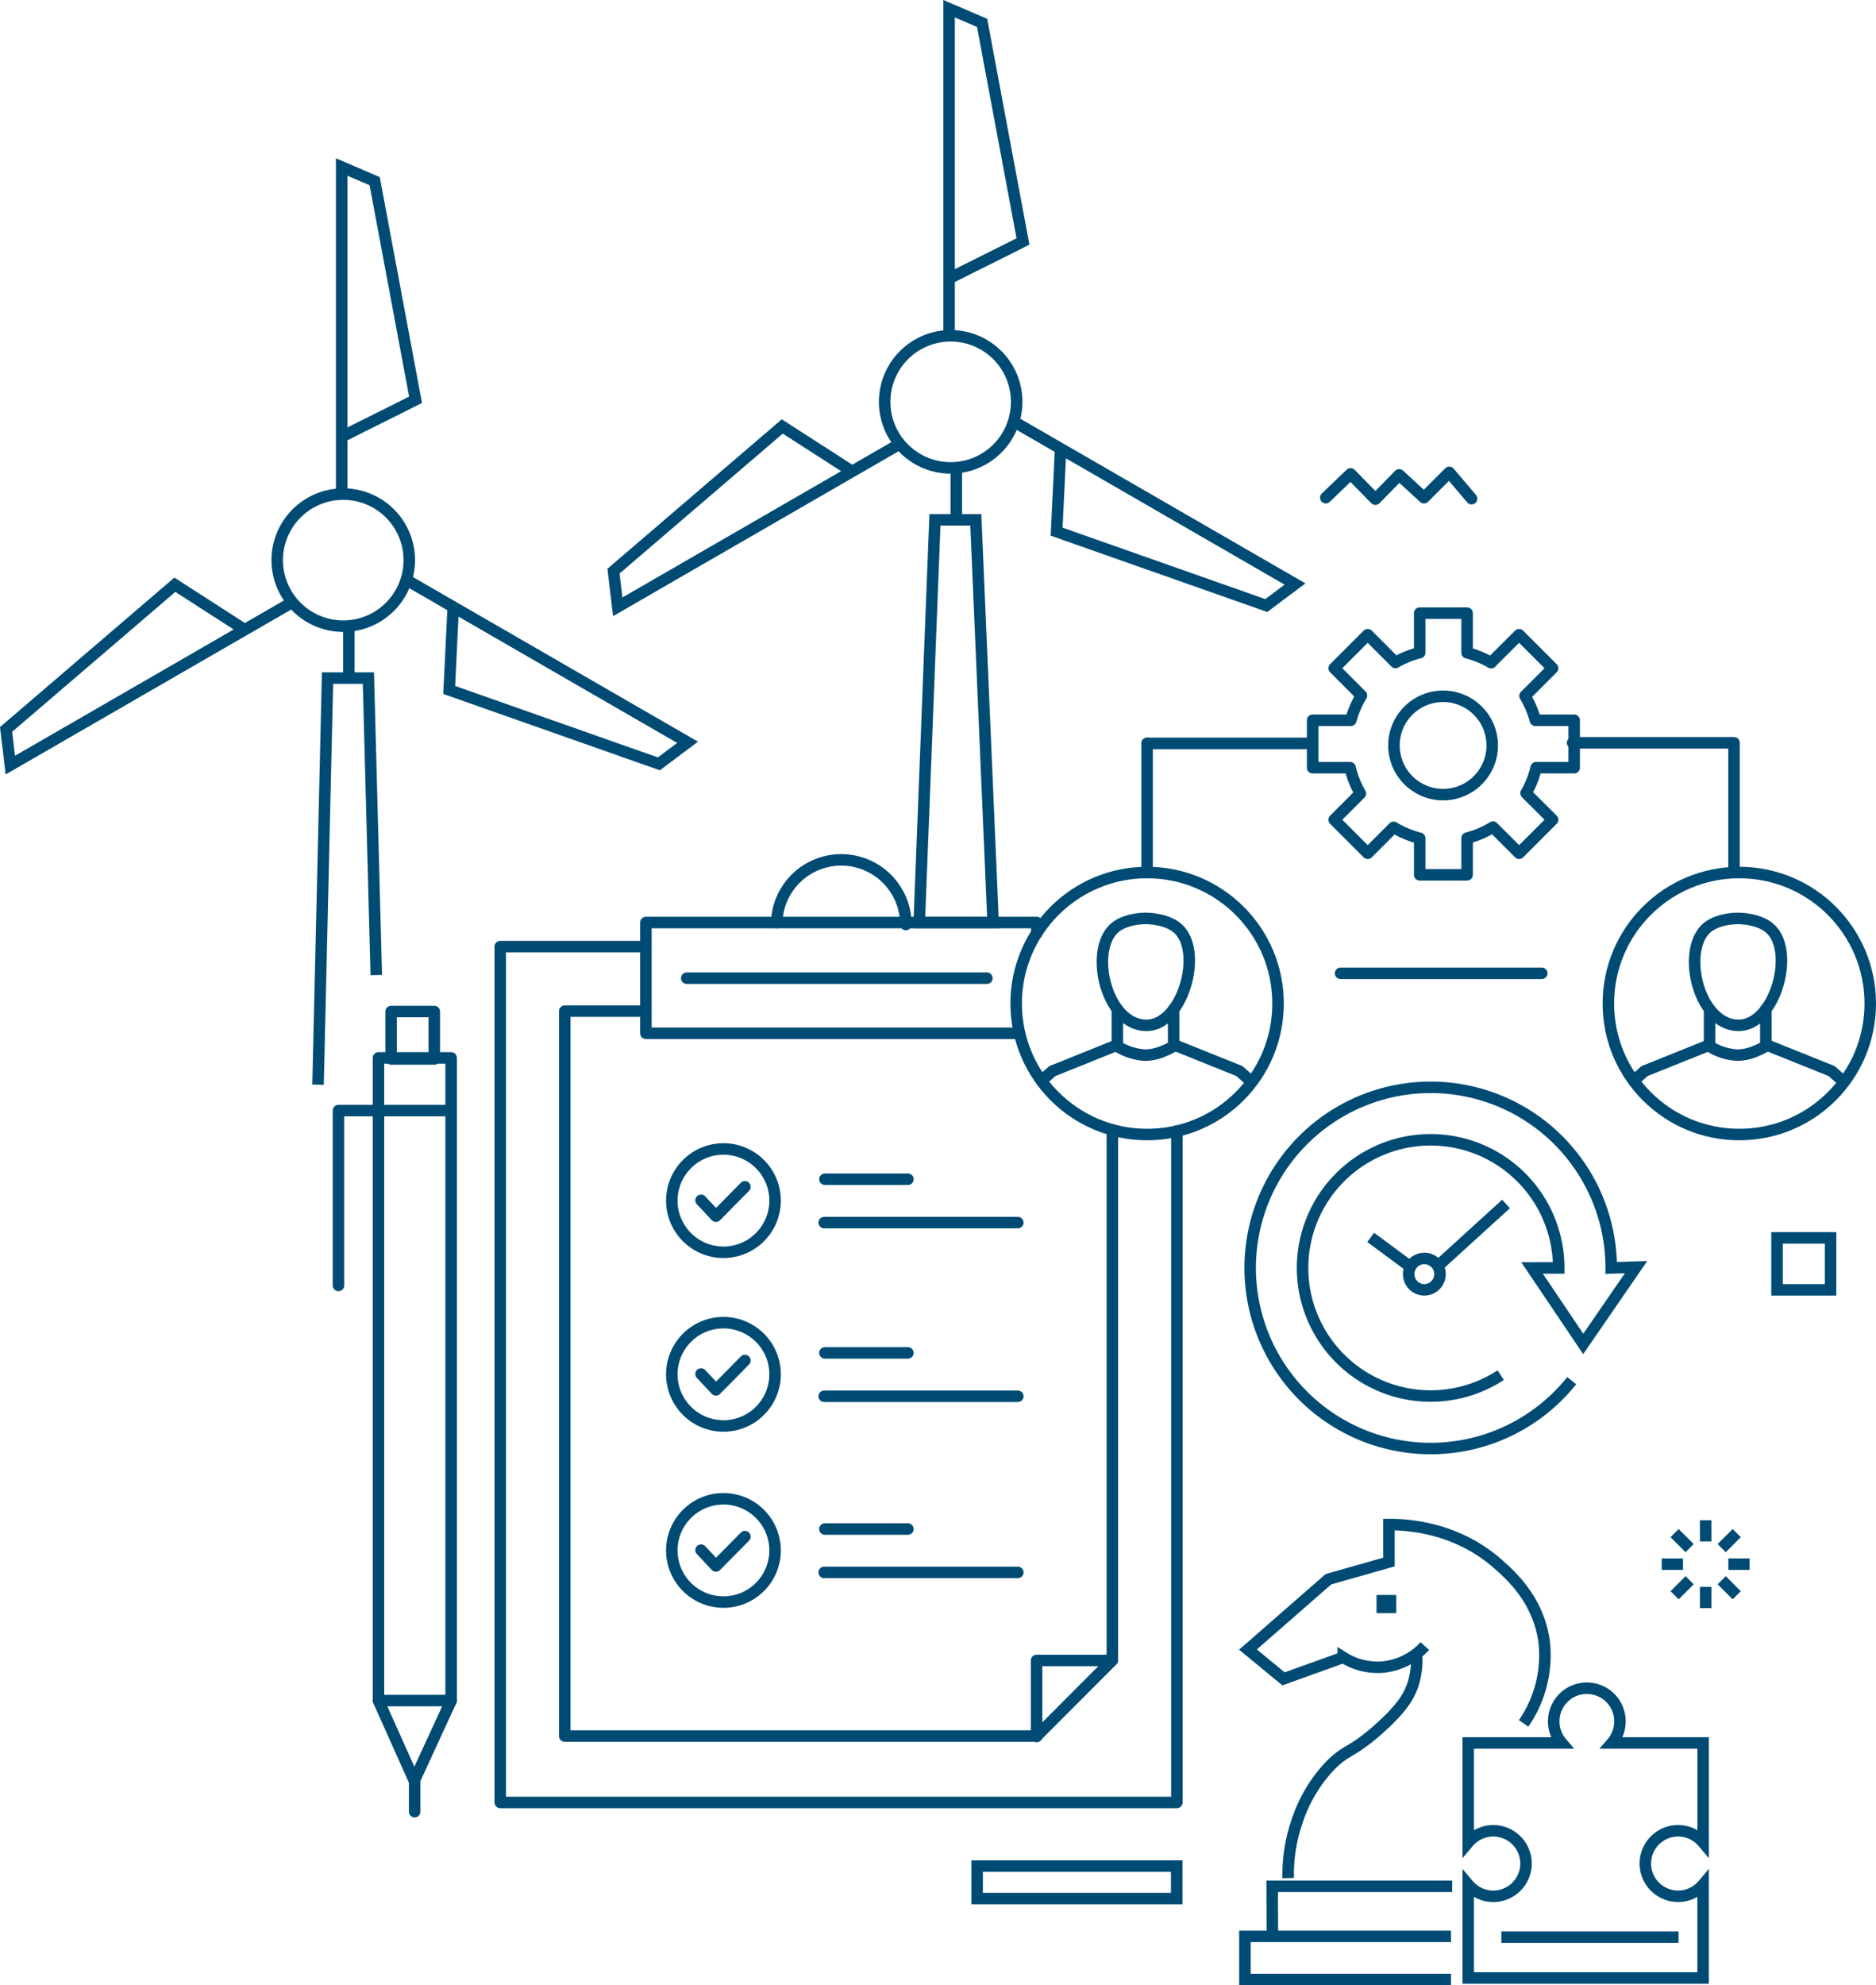 <?xml version="1.0" encoding="UTF-8"?>
<svg xmlns="http://www.w3.org/2000/svg" width="489.537" height="517.799" viewBox="0 0 489.537 517.799">
  <g id="Gruppe_2910" data-name="Gruppe 2910" transform="translate(-1243.093 -1083.55)">
    <path id="Pfad_1950" data-name="Pfad 1950" d="M205.547,209.7H186.27l4.1-105.033h10.663Z" transform="translate(1296.695 1114.461)" fill="none" stroke="#004b74" stroke-miterlimit="10" stroke-width="3"></path>
    <path id="Pfad_1951" data-name="Pfad 1951" d="M213.688,84.484a17.226,17.226,0,1,1-17.227-17.227A17.227,17.227,0,0,1,213.688,84.484Z" transform="translate(1294.705 1103.879)" fill="none" stroke="#004b74" stroke-miterlimit="10" stroke-width="3"></path>
    <path id="Pfad_1952" data-name="Pfad 1952" d="M192.431,71.083c5.878-3.008,13.31-6.615,19.19-9.622L200.956,4.449,192.344.758V86.069" transform="translate(1298.414 1085.066)" fill="none" stroke="#004b74" stroke-miterlimit="10" stroke-width="3"></path>
    <path id="Pfad_1953" data-name="Pfad 1953" d="M186.478,97.5c-5.545-3.587-12.814-8.225-18.358-11.812q-22.02,18.868-44.041,37.742.554,4.649,1.11,9.3c22.733-13.124,51.149-29.53,73.882-42.656" transform="translate(1279.102 1109.092)" fill="none" stroke="#004b74" stroke-miterlimit="10" stroke-width="3"></path>
    <path id="Pfad_1954" data-name="Pfad 1954" d="M217.842,91.669c-.335,6.6-.716,15.209-1.051,21.8l54.705,19.27,7.5-5.614L205.118,84.475" transform="translate(1302.027 1108.75)" fill="none" stroke="#004b74" stroke-miterlimit="10" stroke-width="3"></path>
    <line id="Linie_184" data-name="Linie 184" y2="14.017" transform="translate(1492.631 1205.588)" fill="none" stroke="#004b74" stroke-miterlimit="10" stroke-width="3"></line>
    <path id="Pfad_1955" data-name="Pfad 1955" d="M63.982,242.9l2.48-106.049H77.126l2.056,77.46" transform="translate(1262.101 1123.564)" fill="none" stroke="#004b74" stroke-miterlimit="10" stroke-width="3"></path>
    <path id="Pfad_1956" data-name="Pfad 1956" d="M90.137,116.666A17.226,17.226,0,1,1,72.91,99.439,17.227,17.227,0,0,1,90.137,116.666Z" transform="translate(1259.753 1112.982)" fill="none" stroke="#004b74" stroke-miterlimit="10" stroke-width="3"></path>
    <path id="Pfad_1957" data-name="Pfad 1957" d="M68.88,103.266c5.878-3.008,13.31-6.615,19.19-9.622L77.405,36.632l-8.612-3.691v85.311" transform="translate(1263.461 1094.17)" fill="none" stroke="#004b74" stroke-miterlimit="10" stroke-width="3"></path>
    <path id="Pfad_1958" data-name="Pfad 1958" d="M62.927,129.682c-5.545-3.587-12.814-8.223-18.358-11.812L.528,155.612q.554,4.651,1.11,9.3L75.52,122.26" transform="translate(1244.149 1118.197)" fill="none" stroke="#004b74" stroke-miterlimit="10" stroke-width="3"></path>
    <path id="Pfad_1959" data-name="Pfad 1959" d="M94.291,123.853c-.335,6.594-.716,15.209-1.051,21.8q27.353,9.633,54.705,19.27l7.5-5.614L81.567,116.658" transform="translate(1267.075 1117.854)" fill="none" stroke="#004b74" stroke-miterlimit="10" stroke-width="3"></path>
    <line id="Linie_185" data-name="Linie 185" y2="14.017" transform="translate(1334.127 1246.875)" fill="none" stroke="#004b74" stroke-miterlimit="10" stroke-width="3"></line>
    <rect id="Rechteck_1141" data-name="Rechteck 1141" width="11.266" height="12.366" transform="translate(1345.152 1347.383)" fill="none" stroke="#004b74" stroke-linecap="round" stroke-linejoin="round" stroke-width="3"></rect>
    <rect id="Rechteck_1142" data-name="Rechteck 1142" width="18.961" height="167.625" transform="translate(1341.855 1359.475)" fill="none" stroke="#004b74" stroke-linecap="round" stroke-linejoin="round" stroke-width="3"></rect>
    <path id="Pfad_1960" data-name="Pfad 1960" d="M68.137,270.391V224.775H97.266" transform="translate(1263.275 1148.439)" fill="none" stroke="#004b74" stroke-linecap="round" stroke-linejoin="round" stroke-width="3"></path>
    <path id="Pfad_1961" data-name="Pfad 1961" d="M95.238,344.726,85.62,365.61l-9.343-20.884" transform="translate(1265.578 1182.373)" fill="none" stroke="#004b74" stroke-linecap="round" stroke-linejoin="round" stroke-width="3"></path>
    <line id="Linie_186" data-name="Linie 186" y1="8.325" transform="translate(1351.296 1547.75)" fill="none" stroke="#004b74" stroke-linecap="round" stroke-linejoin="round" stroke-width="3"></line>
    <path id="Pfad_1962" data-name="Pfad 1962" d="M277.609,239.539V414.663H101.045V191.433h37.816" transform="translate(1272.586 1139.008)" fill="none" stroke="#004b74" stroke-linecap="round" stroke-linejoin="round" stroke-width="3"></path>
    <path id="Pfad_1963" data-name="Pfad 1963" d="M237.335,393.63H114.172V204.558H134.9" transform="translate(1276.299 1142.721)" fill="none" stroke="#004b74" stroke-linecap="round" stroke-linejoin="round" stroke-width="3"></path>
    <path id="Pfad_1964" data-name="Pfad 1964" d="M210.141,356.409V336.57h19.723" transform="translate(1303.448 1180.066)" fill="none" stroke="#004b74" stroke-linecap="round" stroke-linejoin="round" stroke-width="3"></path>
    <line id="Linie_187" data-name="Linie 187" y2="138.21" transform="translate(1533.356 1378.303)" fill="none" stroke="#004b74" stroke-linecap="round" stroke-linejoin="round" stroke-width="3"></line>
    <path id="Pfad_1965" data-name="Pfad 1965" d="M228.166,215.429H130.672v-28.89H232.665v2.8" transform="translate(1280.967 1137.623)" fill="none" stroke="#004b74" stroke-linecap="round" stroke-linejoin="round" stroke-width="3"></path>
    <path id="Pfad_1966" data-name="Pfad 1966" d="M157.273,190.142a16.858,16.858,0,0,1,33.708.523" transform="translate(1288.492 1134.021)" fill="none" stroke="#004b74" stroke-linecap="round" stroke-linejoin="round" stroke-width="3"></path>
    <line id="Linie_188" data-name="Linie 188" x1="19.678" y2="19.713" transform="translate(1513.633 1516.637)" fill="none" stroke="#004b74" stroke-linecap="round" stroke-linejoin="round" stroke-width="3"></line>
    <path id="Pfad_1967" data-name="Pfad 1967" d="M162.887,246.051a13.471,13.471,0,1,1-13.47-13.47A13.47,13.47,0,0,1,162.887,246.051Z" transform="translate(1282.459 1150.648)" fill="none" stroke="#004b74" stroke-linecap="round" stroke-linejoin="round" stroke-width="3"></path>
    <line id="Linie_189" data-name="Linie 189" x2="21.65" transform="translate(1458.361 1391.119)" fill="none" stroke="#004b74" stroke-linecap="round" stroke-linejoin="round" stroke-width="3"></line>
    <line id="Linie_190" data-name="Linie 190" x2="50.517" transform="translate(1458.174 1402.432)" fill="none" stroke="#004b74" stroke-linecap="round" stroke-linejoin="round" stroke-width="3"></line>
    <path id="Pfad_1968" data-name="Pfad 1968" d="M141.889,243.8l3.885,4.141,7.567-7.668" transform="translate(1284.14 1152.824)" fill="none" stroke="#004b74" stroke-linecap="round" stroke-linejoin="round" stroke-width="3"></path>
    <path id="Pfad_1969" data-name="Pfad 1969" d="M162.887,281.363a13.471,13.471,0,1,1-13.47-13.47A13.47,13.47,0,0,1,162.887,281.363Z" transform="translate(1282.459 1160.639)" fill="none" stroke="#004b74" stroke-linecap="round" stroke-linejoin="round" stroke-width="3"></path>
    <line id="Linie_191" data-name="Linie 191" x2="21.65" transform="translate(1458.361 1436.422)" fill="none" stroke="#004b74" stroke-linecap="round" stroke-linejoin="round" stroke-width="3"></line>
    <line id="Linie_192" data-name="Linie 192" x2="50.517" transform="translate(1458.174 1447.734)" fill="none" stroke="#004b74" stroke-linecap="round" stroke-linejoin="round" stroke-width="3"></line>
    <path id="Pfad_1970" data-name="Pfad 1970" d="M141.889,279.11l3.885,4.141,7.567-7.668" transform="translate(1284.14 1162.813)" fill="none" stroke="#004b74" stroke-linecap="round" stroke-linejoin="round" stroke-width="3"></path>
    <path id="Pfad_1971" data-name="Pfad 1971" d="M162.887,317.169a13.471,13.471,0,1,1-13.47-13.47A13.47,13.47,0,0,1,162.887,317.169Z" transform="translate(1282.459 1170.768)" fill="none" stroke="#004b74" stroke-linecap="round" stroke-linejoin="round" stroke-width="3"></path>
    <line id="Linie_193" data-name="Linie 193" x2="21.65" transform="translate(1458.361 1482.357)" fill="none" stroke="#004b74" stroke-linecap="round" stroke-linejoin="round" stroke-width="3"></line>
    <line id="Linie_194" data-name="Linie 194" x2="50.517" transform="translate(1458.174 1493.67)" fill="none" stroke="#004b74" stroke-linecap="round" stroke-linejoin="round" stroke-width="3"></line>
    <path id="Pfad_1972" data-name="Pfad 1972" d="M141.889,314.917l3.885,4.141,7.567-7.668" transform="translate(1284.14 1172.943)" fill="none" stroke="#004b74" stroke-linecap="round" stroke-linejoin="round" stroke-width="3"></path>
    <path id="Pfad_1973" data-name="Pfad 1973" d="M144.6,151.782l6.471-6.212,6.47,6.6,6.212-6.341,6.471,5.953,6.6-6.6,5.824,6.86" transform="translate(1444.454 1061.578)" fill="none" stroke="#004b74" stroke-linecap="round" stroke-linejoin="round" stroke-width="3"></path>
    <line id="Linie_195" data-name="Linie 195" x2="78.325" transform="translate(1422.293 1338.684)" fill="none" stroke="#004b74" stroke-linecap="round" stroke-linejoin="round" stroke-width="3"></line>
    <line id="Linie_196" data-name="Linie 196" x2="52.499" transform="translate(1592.913 1337.414)" fill="none" stroke="#004b74" stroke-linecap="round" stroke-linejoin="round" stroke-width="3"></line>
    <line id="Linie_197" data-name="Linie 197" y1="33.677" transform="translate(1542.427 1277.447)" fill="none" stroke="#004b74" stroke-linecap="round" stroke-linejoin="round" stroke-width="3"></line>
    <line id="Linie_198" data-name="Linie 198" x1="42.019" transform="translate(1542.427 1277.447)" fill="none" stroke="#004b74" stroke-linecap="round" stroke-linejoin="round" stroke-width="3"></line>
    <circle id="Ellipse_90" data-name="Ellipse 90" cx="12.825" cy="12.825" r="12.825" transform="matrix(0.987, -0.16, 0.16, 0.987, 1604.955, 1267.375)" fill="none" stroke="#004b74" stroke-miterlimit="10" stroke-width="3"></circle>
    <path id="Pfad_1974" data-name="Pfad 1974" d="M334.537,163.952V151.585H324.42a24.873,24.873,0,0,0-2.722-6.357l7.216-7.216-8.744-8.746-6.966,6.943-.334.357a24.8,24.8,0,0,0-6.273-2.586V123.643H294.228v10.3a24.776,24.776,0,0,0-6.328,2.566l-7.245-7.243-8.746,8.746,7.124,7.123a24.786,24.786,0,0,0-2.781,6.45h-9.964v12.367h9.771a24.772,24.772,0,0,0,2.694,6.733h0l-6.842,6.842,8.746,8.746,6.76-6.76a24.8,24.8,0,0,0,6.813,2.845v9.536H306.6V182.32a24.848,24.848,0,0,0,6.757-2.869h0l6.819,6.817,8.744-8.746-6.591-6.556-.346-.382a24.808,24.808,0,0,0,2.638-6.635Z" transform="translate(1319.332 1119.83)" fill="none" stroke="#004b74" stroke-linecap="round" stroke-linejoin="round" stroke-width="3"></path>
    <circle id="Ellipse_91" data-name="Ellipse 91" cx="34.17" cy="34.17" r="34.17" transform="translate(1508.258 1311.125)" fill="none" stroke="#004b74" stroke-linecap="round" stroke-linejoin="round" stroke-width="3"></circle>
    <path id="Pfad_1975" data-name="Pfad 1975" d="M234.77,185.708c.591,0,6.227.024,9.025,3.207,5.814,6.615.371,24.895-8.951,24.687-10.068-.223-14.567-18.343-8.726-24.836C228.756,185.834,233.874,185.714,234.77,185.708Z" transform="translate(1307.234 1137.389)" fill="none" stroke="#004b74" stroke-linecap="round" stroke-linejoin="round" stroke-width="3"></path>
    <path id="Pfad_1976" data-name="Pfad 1976" d="M241.251,204.2v9.628c-2.989,1.582-5.043,2.305-7.563,2.305a15.384,15.384,0,0,1-7.121-2.305V204.2" transform="translate(1308.096 1142.617)" fill="none" stroke="#004b74" stroke-linecap="round" stroke-linejoin="round" stroke-width="3"></path>
    <path id="Pfad_1977" data-name="Pfad 1977" d="M211.186,220.694c.647-.572,2.113-1.89,2.76-2.462,5.32-2.113,11.387-4.6,16.707-6.712" transform="translate(1303.744 1144.689)" fill="none" stroke="#004b74" stroke-linecap="round" stroke-linejoin="round" stroke-width="3"></path>
    <path id="Pfad_1978" data-name="Pfad 1978" d="M257.86,220.694c-.647-.572-2.113-1.89-2.76-2.462-5.32-2.113-11.386-4.6-16.706-6.712" transform="translate(1311.441 1144.689)" fill="none" stroke="#004b74" stroke-linecap="round" stroke-linejoin="round" stroke-width="3"></path>
    <circle id="Ellipse_92" data-name="Ellipse 92" cx="34.17" cy="34.17" r="34.17" transform="translate(1662.79 1311.125)" fill="none" stroke="#004b74" stroke-linecap="round" stroke-linejoin="round" stroke-width="3"></circle>
    <path id="Pfad_1979" data-name="Pfad 1979" d="M355.226,185.708c.591,0,6.227.024,9.025,3.207,5.814,6.615.371,24.895-8.951,24.687-10.068-.223-14.567-18.343-8.726-24.836C349.212,185.834,354.33,185.714,355.226,185.708Z" transform="translate(1341.311 1137.389)" fill="none" stroke="#004b74" stroke-linecap="round" stroke-linejoin="round" stroke-width="3"></path>
    <path id="Pfad_1980" data-name="Pfad 1980" d="M361.707,204.2v9.628c-2.989,1.582-5.043,2.305-7.563,2.305a15.384,15.384,0,0,1-7.121-2.305V204.2" transform="translate(1342.172 1142.617)" fill="none" stroke="#004b74" stroke-linecap="round" stroke-linejoin="round" stroke-width="3"></path>
    <path id="Pfad_1981" data-name="Pfad 1981" d="M331.642,220.694c.647-.572,2.113-1.89,2.76-2.462,5.32-2.113,11.387-4.6,16.707-6.712" transform="translate(1337.82 1144.689)" fill="none" stroke="#004b74" stroke-linecap="round" stroke-linejoin="round" stroke-width="3"></path>
    <path id="Pfad_1982" data-name="Pfad 1982" d="M378.317,220.694c-.647-.572-2.113-1.89-2.759-2.462-5.32-2.113-11.387-4.6-16.707-6.712" transform="translate(1345.518 1144.689)" fill="none" stroke="#004b74" stroke-linecap="round" stroke-linejoin="round" stroke-width="3"></path>
    <path id="Pfad_1983" data-name="Pfad 1983" d="M361.291,183.837V150.006H319.165" transform="translate(1334.291 1127.287)" fill="none" stroke="#004b74" stroke-linecap="round" stroke-linejoin="round" stroke-width="3"></path>
    <path id="Pfad_1984" data-name="Pfad 1984" d="M318.968,295.125A33.418,33.418,0,1,1,334.1,267.153l-6.955.009L340.5,286.978l13.785-20.031-6.485.207a47.106,47.106,0,1,0-10.3,29.4" transform="translate(1315.733 1147.1)" fill="none" stroke="#004b74" stroke-miterlimit="10" stroke-width="3"></path>
    <circle id="Ellipse_93" data-name="Ellipse 93" cx="4.092" cy="4.092" r="4.092" transform="translate(1610.676 1411.785)" fill="none" stroke="#004b74" stroke-miterlimit="10" stroke-width="3"></circle>
    <line id="Linie_199" data-name="Linie 199" x2="10.339" y2="7.646" transform="translate(1600.769 1406.293)" fill="none" stroke="#004b74" stroke-miterlimit="10" stroke-width="3"></line>
    <line id="Linie_200" data-name="Linie 200" x1="17.985" y2="16.368" transform="translate(1618.106 1397.57)" fill="none" stroke="#004b74" stroke-miterlimit="10" stroke-width="3"></line>
    <rect id="Rechteck_1143" data-name="Rechteck 1143" width="52.075" height="8.467" transform="translate(1498.076 1570.27)" fill="none" stroke="#004b74" stroke-miterlimit="10" stroke-width="3"></rect>
    <line id="Linie_201" data-name="Linie 201" y2="5.547" transform="translate(1688.184 1480.059)" fill="none" stroke="#004b74" stroke-miterlimit="10" stroke-width="3"></line>
    <line id="Linie_202" data-name="Linie 202" y2="5.547" transform="translate(1688.184 1497.439)" fill="none" stroke="#004b74" stroke-miterlimit="10" stroke-width="3"></line>
    <line id="Linie_203" data-name="Linie 203" x2="5.547" transform="translate(1676.719 1491.523)" fill="none" stroke="#004b74" stroke-miterlimit="10" stroke-width="3"></line>
    <line id="Linie_204" data-name="Linie 204" x2="5.547" transform="translate(1694.101 1491.523)" fill="none" stroke="#004b74" stroke-miterlimit="10" stroke-width="3"></line>
    <line id="Linie_205" data-name="Linie 205" x2="3.923" y2="3.923" transform="translate(1680.076 1483.416)" fill="none" stroke="#004b74" stroke-miterlimit="10" stroke-width="3"></line>
    <line id="Linie_206" data-name="Linie 206" x2="3.923" y2="3.923" transform="translate(1692.367 1495.707)" fill="none" stroke="#004b74" stroke-miterlimit="10" stroke-width="3"></line>
    <line id="Linie_207" data-name="Linie 207" y1="3.923" x2="3.923" transform="translate(1680.076 1495.707)" fill="none" stroke="#004b74" stroke-miterlimit="10" stroke-width="3"></line>
    <line id="Linie_208" data-name="Linie 208" y1="3.923" x2="3.923" transform="translate(1692.367 1483.416)" fill="none" stroke="#004b74" stroke-miterlimit="10" stroke-width="3"></line>
    <rect id="Rechteck_1144" data-name="Rechteck 1144" width="13.972" height="13.549" transform="translate(1706.802 1406.422)" fill="none" stroke="#004b74" stroke-miterlimit="10" stroke-width="3"></rect>
    <path id="Pfad_1985" data-name="Pfad 1985" d="M352.706,379.4a8.521,8.521,0,0,1,6.531,3.043V356.489h-23.8a8.642,8.642,0,1,0-13.1,0h-24.4v25.953a8.541,8.541,0,1,1,0,11v24.346h61.294V393.438a8.54,8.54,0,1,1-6.531-14.039Z" transform="translate(1328.287 1181.664)" fill="none" stroke="#004b74" stroke-miterlimit="10" stroke-width="3"></path>
    <line id="Linie_209" data-name="Linie 209" x2="46.222" transform="translate(1634.872 1588.797)" fill="none" stroke="#004b74" stroke-miterlimit="10" stroke-width="3"></line>
    <path id="Pfad_1986" data-name="Pfad 1986" d="M306.291,392.662H252.515v11.254h53.777" transform="translate(1315.436 1195.934)" fill="none" stroke="#004b74" stroke-miterlimit="10" stroke-width="3"></path>
    <path id="Pfad_1987" data-name="Pfad 1987" d="M305.029,382.482H258.059l.058,13.059" transform="translate(1317.004 1193.055)" fill="none" stroke="#004b74" stroke-miterlimit="10" stroke-width="3"></path>
    <path id="Pfad_1988" data-name="Pfad 1988" d="M261.318,393.554a42.35,42.35,0,0,1,2.241-14.57,38.571,38.571,0,0,1,8.253-14.263c4.617-4.951,6.031-3.557,13.754-10.6,5.4-4.924,7.321-7.985,8.355-11.207a20.24,20.24,0,0,0,.916-7.132" transform="translate(1317.924 1179.844)" fill="none" stroke="#004b74" stroke-miterlimit="10" stroke-width="3"></path>
    <path id="Pfad_1989" data-name="Pfad 1989" d="M325.067,360.8a31.237,31.237,0,0,0,5.4-20.887c-1.328-11.29-8.951-17.94-12.327-20.886-11.033-9.626-24.088-10.105-28.222-10.087v9.781l-15.792,4.484-20.988,18.339,9.271,7.641,15.589-5.6a16.879,16.879,0,0,0,10.086,2.548,17.145,17.145,0,0,0,11.207-5.5" transform="translate(1315.611 1172.25)" fill="none" stroke="#004b74" stroke-miterlimit="10" stroke-width="3"></path>
    <rect id="Rechteck_1145" data-name="Rechteck 1145" width="2.14" height="1.732" transform="translate(1603.795 1501.059)" fill="none" stroke="#004b74" stroke-miterlimit="10" stroke-width="3"></rect>
  </g>
</svg>
